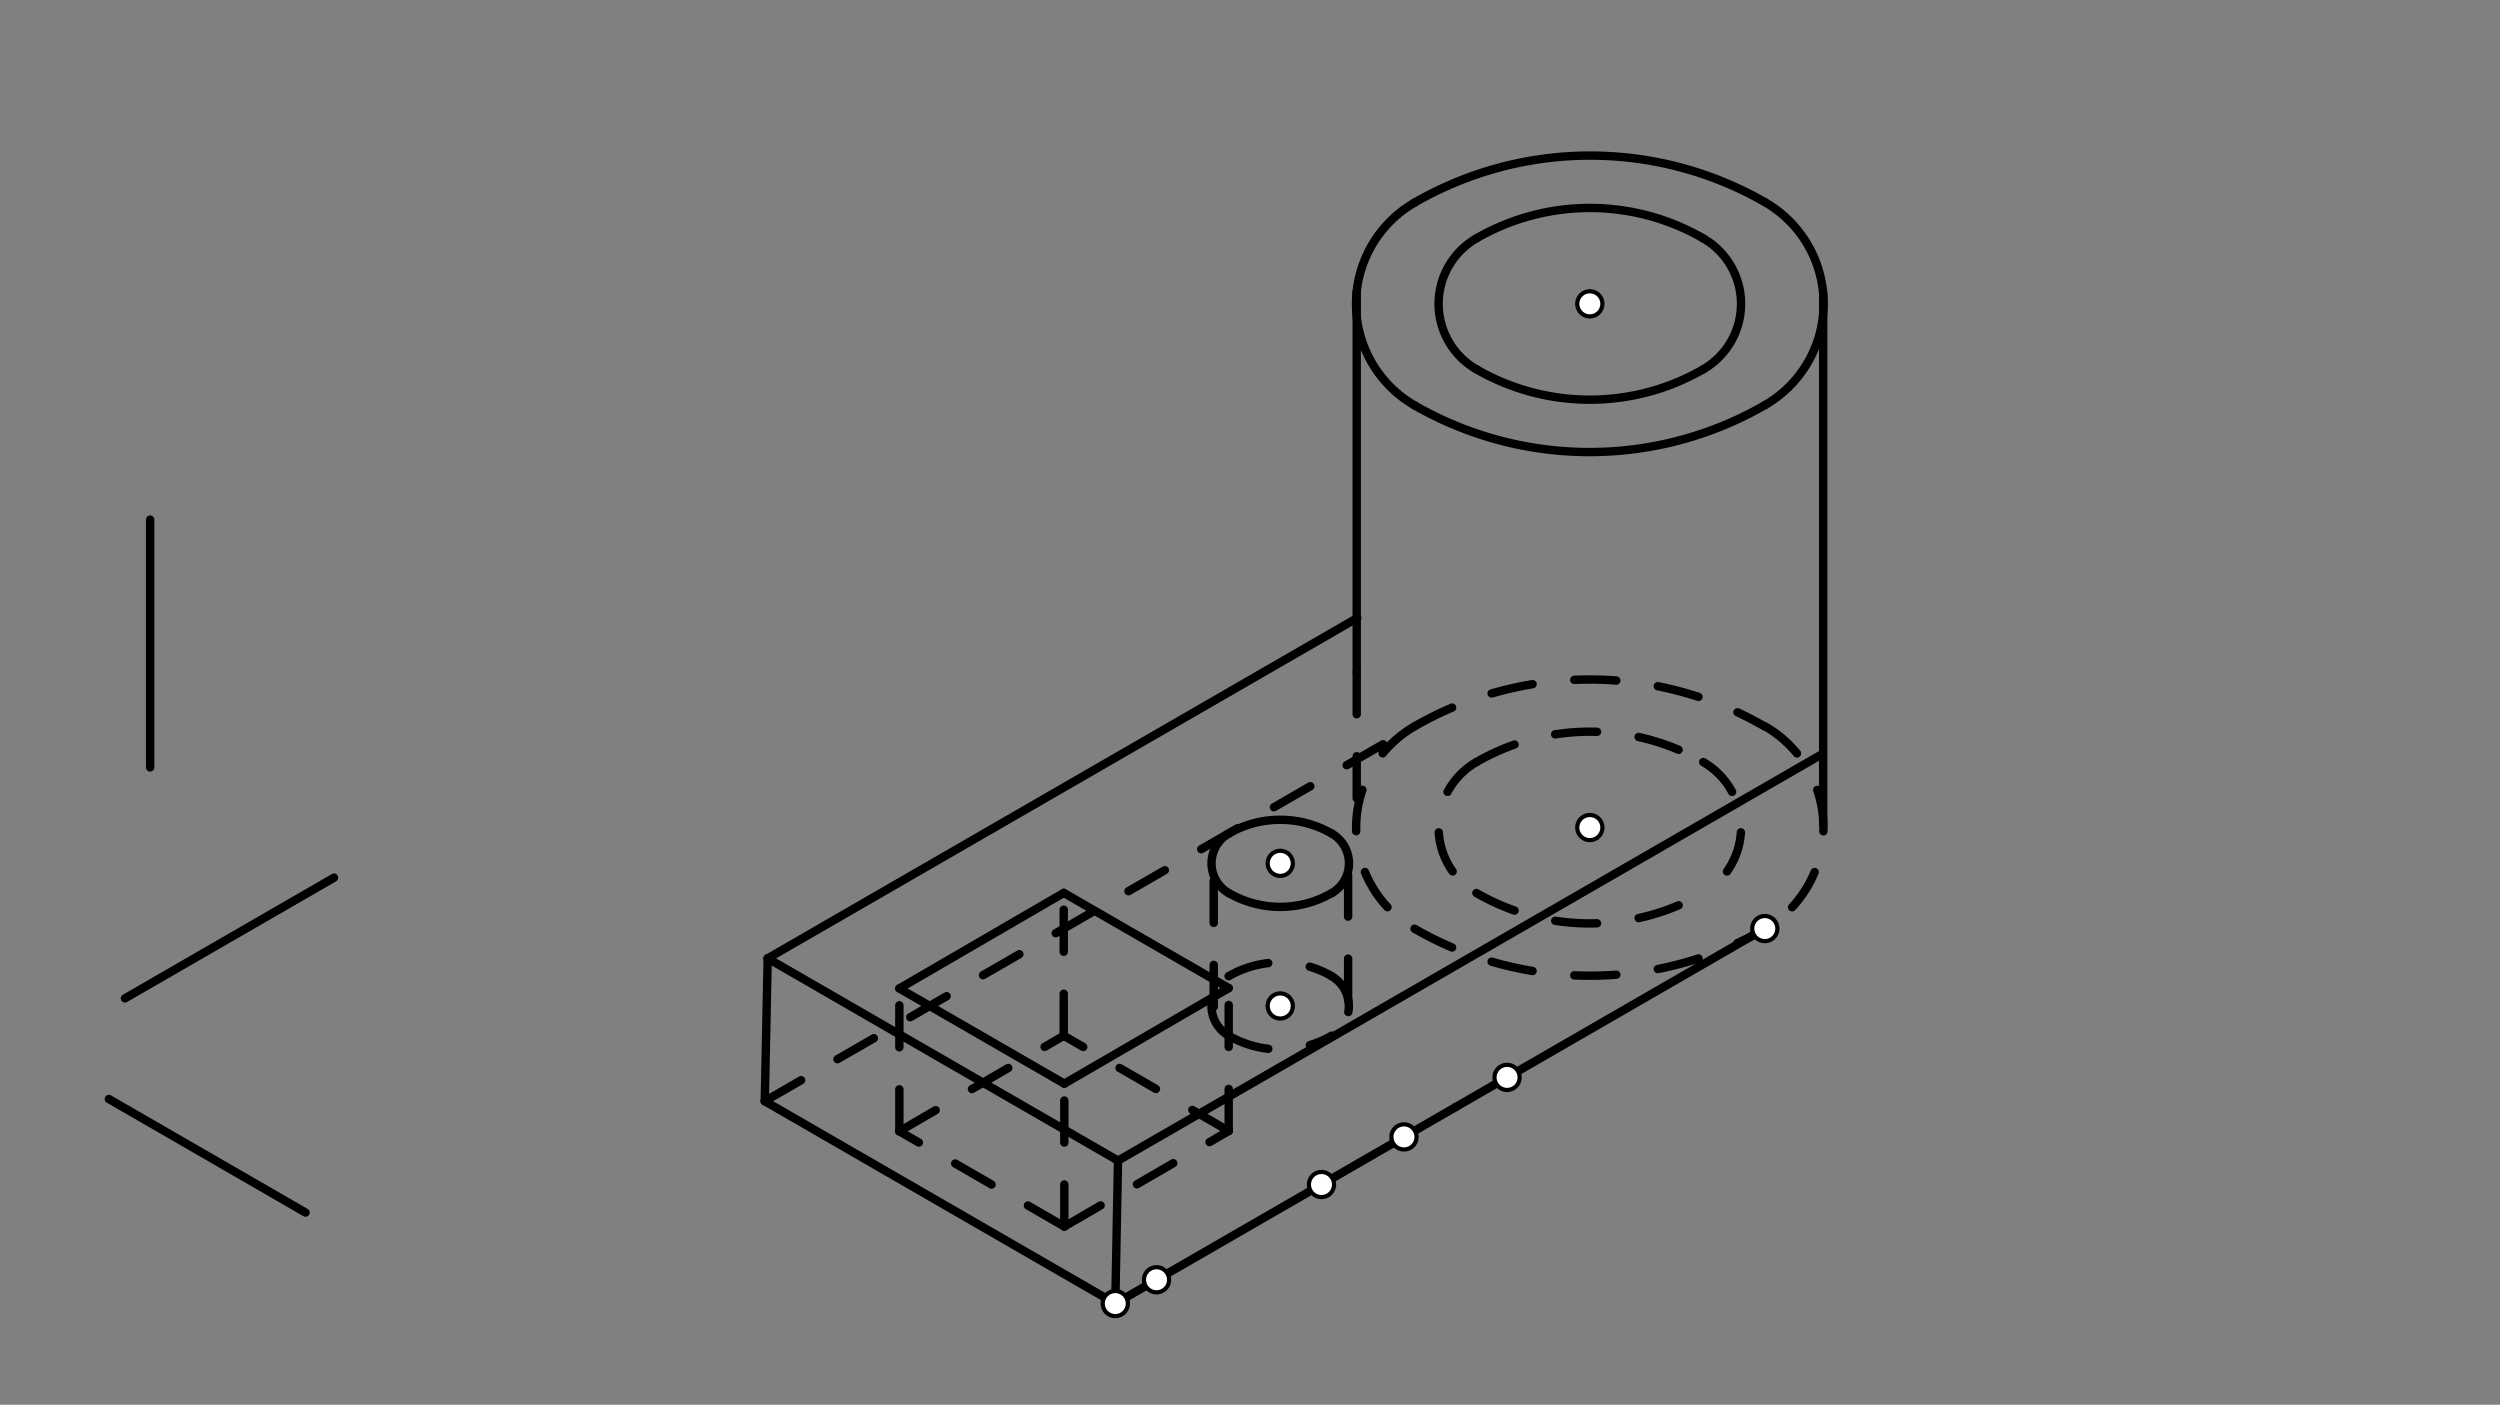 <svg xmlns="http://www.w3.org/2000/svg" class="svg--1it" height="100%" preserveAspectRatio="xMidYMid meet" viewBox="0 0 595.276 334.488" width="100%"><rect x="0" y="0" width="595.276" height="334.488" fill="#808080" stroke="none"/><defs><marker id="marker-arrow" markerHeight="16" markerUnits="userSpaceOnUse" markerWidth="24" orient="auto-start-reverse" refX="24" refY="4" viewBox="0 0 24 8"><path d="M 0 0 L 24 4 L 0 8 z" stroke="inherit"></path></marker></defs><g class="aux-layer--1FB"></g><g class="main-layer--3Vd"><g class="element--2qn"><line stroke="#000000" stroke-dasharray="none" stroke-linecap="round" stroke-width="2" x1="265.562" x2="275.382" y1="310.395" y2="304.726"></line></g><g class="element--2qn"><line stroke="#000000" stroke-dasharray="none" stroke-linecap="round" stroke-width="2" x1="275.382" x2="314.66" y1="304.726" y2="282.049"></line></g><g class="element--2qn"><line stroke="#000000" stroke-dasharray="none" stroke-linecap="round" stroke-width="2" x1="314.66" x2="334.299" y1="282.049" y2="270.71"></line></g><g class="element--2qn"><line stroke="#000000" stroke-dasharray="none" stroke-linecap="round" stroke-width="2" x1="334.299" x2="346.573" y1="270.71" y2="263.623"></line></g><g class="element--2qn"><line stroke="#000000" stroke-dasharray="none" stroke-linecap="round" stroke-width="2" x1="346.573" x2="358.848" y1="263.623" y2="256.537"></line></g><g class="element--2qn"><line stroke="#000000" stroke-dasharray="none" stroke-linecap="round" stroke-width="2" x1="358.848" x2="420.22" y1="256.537" y2="221.104"></line></g><g class="element--2qn"><line stroke="#000000" stroke-dasharray="none" stroke-linecap="round" stroke-width="2" x1="265.562" x2="182.097" y1="310.395" y2="262.206"></line></g><g class="element--2qn"><line stroke="#000000" stroke-dasharray="10" stroke-linecap="round" stroke-width="2" x1="253.425" x2="292.566" y1="292.049" y2="269.293"></line></g><g class="element--2qn"><line stroke="#000000" stroke-dasharray="10" stroke-linecap="round" stroke-width="2" x1="253.425" x2="214.147" y1="292.049" y2="269.372"></line></g><g class="element--2qn"><line stroke="#000000" stroke-dasharray="10" stroke-linecap="round" stroke-width="2" x1="292.566" x2="253.288" y1="269.293" y2="246.616"></line></g><g class="element--2qn"><line stroke="#000000" stroke-dasharray="10" stroke-linecap="round" stroke-width="2" x1="214.147" x2="253.288" y1="269.372" y2="246.616"></line></g><g class="element--2qn"><line stroke="#000000" stroke-dasharray="10" stroke-linecap="round" stroke-width="2" x1="214.147" x2="214.147" y1="269.372" y2="235.361"></line></g><g class="element--2qn"><line stroke="#000000" stroke-dasharray="10" stroke-linecap="round" stroke-width="2" x1="253.288" x2="253.288" y1="246.616" y2="212.603"></line></g><g class="element--2qn"><line stroke="#000000" stroke-dasharray="10" stroke-linecap="round" stroke-width="2" x1="292.566" x2="292.566" y1="269.293" y2="235.277"></line></g><g class="element--2qn"><line stroke="#000000" stroke-dasharray="10" stroke-linecap="round" stroke-width="2" x1="253.425" x2="253.425" y1="292.049" y2="258.034"></line></g><g class="element--2qn"><line stroke="#000000" stroke-dasharray="none" stroke-linecap="round" stroke-width="2" x1="214.147" x2="253.288" y1="235.361" y2="212.603"></line></g><g class="element--2qn"><line stroke="#000000" stroke-dasharray="none" stroke-linecap="round" stroke-width="2" x1="292.566" x2="253.288" y1="235.277" y2="212.603"></line></g><g class="element--2qn"><line stroke="#000000" stroke-dasharray="none" stroke-linecap="round" stroke-width="2" x1="253.425" x2="292.566" y1="258.034" y2="235.277"></line></g><g class="element--2qn"><line stroke="#000000" stroke-dasharray="none" stroke-linecap="round" stroke-width="2" x1="253.425" x2="214.147" y1="258.034" y2="235.361"></line></g><g class="element--2qn"><line stroke="#000000" stroke-dasharray="10" stroke-linecap="round" stroke-width="2" x1="182.097" x2="336.754" y1="262.206" y2="172.915"></line></g><g class="element--2qn"><line stroke="#000000" stroke-dasharray="none" stroke-linecap="round" stroke-width="2" x1="182.097" x2="182.798" y1="262.206" y2="228.198"></line></g><g class="element--2qn"><line stroke="#000000" stroke-dasharray="none" stroke-linecap="round" stroke-width="2" x1="182.798" x2="266.21" y1="228.198" y2="276.356"></line></g><g class="element--2qn"><line stroke="#000000" stroke-dasharray="none" stroke-linecap="round" stroke-width="2" x1="266.21" x2="265.562" y1="276.356" y2="310.395"></line></g><g class="element--2qn"><path d="M 292.566 212.642 A 8.175 8.175 0 0 1 292.574 198.481" fill="none" stroke="#000000" stroke-dasharray="none" stroke-linecap="round" stroke-width="2"></path></g><g class="element--2qn"><path d="M 317.116 212.654 A 8.188 8.188 0 0 0 317.117 198.478" fill="none" stroke="#000000" stroke-dasharray="none" stroke-linecap="round" stroke-width="2"></path></g><g class="element--2qn"><path d="M 292.566 212.642 A 24.539 24.539 0 0 0 317.111 212.646" fill="none" stroke="#000000" stroke-dasharray="none" stroke-linecap="round" stroke-width="2"></path></g><g class="element--2qn"><path d="M 292.572 198.478 A 24.528 24.528 0 0 1 317.11 198.49" fill="none" stroke="#000000" stroke-dasharray="none" stroke-linecap="round" stroke-width="2"></path></g><g class="element--2qn"><path d="M 317.087 232.459 A 8.171 8.171 0 0 1 317.104 246.604" fill="none" stroke="#000000" stroke-dasharray="10" stroke-linecap="round" stroke-width="2"></path></g><g class="element--2qn"><path d="M 292.566 246.616 A 24.536 24.536 0 0 0 317.103 246.602" fill="none" stroke="#000000" stroke-dasharray="10" stroke-linecap="round" stroke-width="2"></path></g><g class="element--2qn"><path d="M 292.555 232.443 A 24.548 24.548 0 0 1 317.121 232.447" fill="none" stroke="#000000" stroke-dasharray="10" stroke-linecap="round" stroke-width="2"></path></g><g class="element--2qn"><path d="M 292.566 246.616 A 8.178 8.178 0 0 1 292.559 232.451" fill="none" stroke="#000000" stroke-dasharray="10" stroke-linecap="round" stroke-width="2"></path></g><g class="element--2qn"><line stroke="#000000" stroke-dasharray="10" stroke-linecap="round" stroke-width="2" x1="321" x2="321" y1="208.256" y2="242.272"></line></g><g class="element--2qn"><line stroke="#000000" stroke-dasharray="10" stroke-linecap="round" stroke-width="2" x1="289" x2="289" y1="209.756" y2="243.772"></line></g><g class="element--2qn"><path d="M 336.896 96.566 A 27.871 27.871 0 0 1 336.822 48.25" fill="none" stroke="#000000" stroke-dasharray="none" stroke-linecap="round" stroke-width="2"></path></g><g class="element--2qn"><path d="M 336.675 48.335 A 83.613 83.613 0 0 1 420.214 48.122" fill="none" stroke="#000000" stroke-dasharray="none" stroke-linecap="round" stroke-width="2"></path></g><g class="element--2qn"><path d="M 420.214 48.122 A 27.871 27.871 0 0 1 420.288 96.438" fill="none" stroke="#000000" stroke-dasharray="none" stroke-linecap="round" stroke-width="2"></path></g><g class="element--2qn"><path d="M 336.896 96.566 A 83.613 83.613 0 0 0 420.288 96.439" fill="none" stroke="#000000" stroke-dasharray="none" stroke-linecap="round" stroke-width="2"></path></g><g class="element--2qn"><path d="M 351.552 56.754 A 18.002 18.002 0 0 0 351.552 87.935" fill="none" stroke="#000000" stroke-dasharray="none" stroke-linecap="round" stroke-width="2"></path></g><g class="element--2qn"><path d="M 405.559 56.754 A 18.002 18.002 0 0 1 405.559 87.935" fill="none" stroke="#000000" stroke-dasharray="none" stroke-linecap="round" stroke-width="2"></path></g><g class="element--2qn"><path d="M 351.552 56.754 A 54.007 54.007 0 0 1 405.559 56.754" fill="none" stroke="#000000" stroke-dasharray="none" stroke-linecap="round" stroke-width="2"></path></g><g class="element--2qn"><path d="M 351.552 87.935 A 54.007 54.007 0 0 0 405.559 87.935" fill="none" stroke="#000000" stroke-dasharray="none" stroke-linecap="round" stroke-width="2"></path></g><g class="element--2qn"><path d="M 336.822 172.954 A 27.822 27.822 0 0 0 336.822 221.143" fill="none" stroke="#000000" stroke-dasharray="10" stroke-linecap="round" stroke-width="2"></path></g><g class="element--2qn"><path d="M 420.288 172.954 A 27.837 27.837 0 0 1 420.254 221.163" fill="none" stroke="#000000" stroke-dasharray="10" stroke-linecap="round" stroke-width="2"></path></g><g class="element--2qn"><path d="M 336.822 221.143 A 83.466 83.466 0 0 0 420.288 221.143" fill="none" stroke="#000000" stroke-dasharray="10" stroke-linecap="round" stroke-width="2"></path></g><g class="element--2qn"><path d="M 336.822 172.954 A 83.397 83.397 0 0 1 420.254 173.014" fill="none" stroke="#000000" stroke-dasharray="10" stroke-linecap="round" stroke-width="2"></path></g><g class="element--2qn"><line stroke="#000000" stroke-dasharray="none" stroke-linecap="round" stroke-width="2" x1="434.116" x2="434.116" y1="69.86" y2="196.277"></line></g><g class="element--2qn"><line stroke="#000000" stroke-dasharray="none" stroke-linecap="round" stroke-width="2" x1="323.049" x2="323.049" y1="69.387" y2="160.068"></line></g><g class="element--2qn"><line stroke="#000000" stroke-dasharray="10" stroke-linecap="round" stroke-width="2" x1="323.049" x2="323.046" y1="160.068" y2="199.778"></line></g><g class="element--2qn"><line stroke="#000000" stroke-dasharray="none" stroke-linecap="round" stroke-width="2" x1="182.798" x2="323.179" y1="228.198" y2="147.148"></line></g><g class="element--2qn"><line stroke="#000000" stroke-dasharray="none" stroke-linecap="round" stroke-width="2" x1="35.75" x2="35.75" y1="182.724" y2="123.724"></line></g><g class="element--2qn"><line stroke="#000000" stroke-dasharray="none" stroke-linecap="round" stroke-width="2" x1="29.75" x2="79.533" y1="237.724" y2="208.982"></line></g><g class="element--2qn"><line stroke="#000000" stroke-dasharray="none" stroke-linecap="round" stroke-width="2" x1="72.75" x2="25.925" y1="288.724" y2="261.689"></line></g><g class="element--2qn"><path d="M 351.552 181.458 A 18.002 18.002 0 0 0 351.552 212.639" fill="none" stroke="#000000" stroke-dasharray="10" stroke-linecap="round" stroke-width="2"></path></g><g class="element--2qn"><path d="M 351.552 212.639 A 54.007 54.007 0 0 0 405.559 212.639" fill="none" stroke="#000000" stroke-dasharray="10" stroke-linecap="round" stroke-width="2"></path></g><g class="element--2qn"><path d="M 351.552 181.458 A 54.007 54.007 0 0 1 405.559 181.458" fill="none" stroke="#000000" stroke-dasharray="10" stroke-linecap="round" stroke-width="2"></path></g><g class="element--2qn"><path d="M 405.559 181.458 A 18.002 18.002 0 0 1 405.559 212.639" fill="none" stroke="#000000" stroke-dasharray="10" stroke-linecap="round" stroke-width="2"></path></g><g class="element--2qn"><line stroke="#000000" stroke-dasharray="none" stroke-linecap="round" stroke-width="2" x1="266.21" x2="433.934" y1="276.356" y2="179.52"></line></g><g class="element--2qn"><circle cx="275.382" cy="304.726" r="3" stroke="#000000" stroke-width="1" fill="#ffffff"></circle>}</g><g class="element--2qn"><circle cx="314.66" cy="282.049" r="3" stroke="#000000" stroke-width="1" fill="#ffffff"></circle>}</g><g class="element--2qn"><circle cx="334.299" cy="270.71" r="3" stroke="#000000" stroke-width="1" fill="#ffffff"></circle>}</g><g class="element--2qn"><circle cx="304.841" cy="239.53" r="3" stroke="#000000" stroke-width="1" fill="#ffffff"></circle>}</g><g class="element--2qn"><circle cx="304.841" cy="205.567" r="3" stroke="#000000" stroke-width="1" fill="#ffffff"></circle>}</g><g class="element--2qn"><circle cx="358.848" cy="256.537" r="3" stroke="#000000" stroke-width="1" fill="#ffffff"></circle>}</g><g class="element--2qn"><circle cx="420.22" cy="221.104" r="3" stroke="#000000" stroke-width="1" fill="#ffffff"></circle>}</g><g class="element--2qn"><circle cx="265.562" cy="310.395" r="3" stroke="#000000" stroke-width="1" fill="#ffffff"></circle>}</g><g class="element--2qn"><circle cx="378.555" cy="72.344" r="3" stroke="#000000" stroke-width="1" fill="#ffffff"></circle>}</g><g class="element--2qn"><circle cx="378.555" cy="197.049" r="3" stroke="#000000" stroke-width="1" fill="#ffffff"></circle>}</g></g><g class="snaps-layer--2PT"></g><g class="temp-layer--rAP"></g></svg>